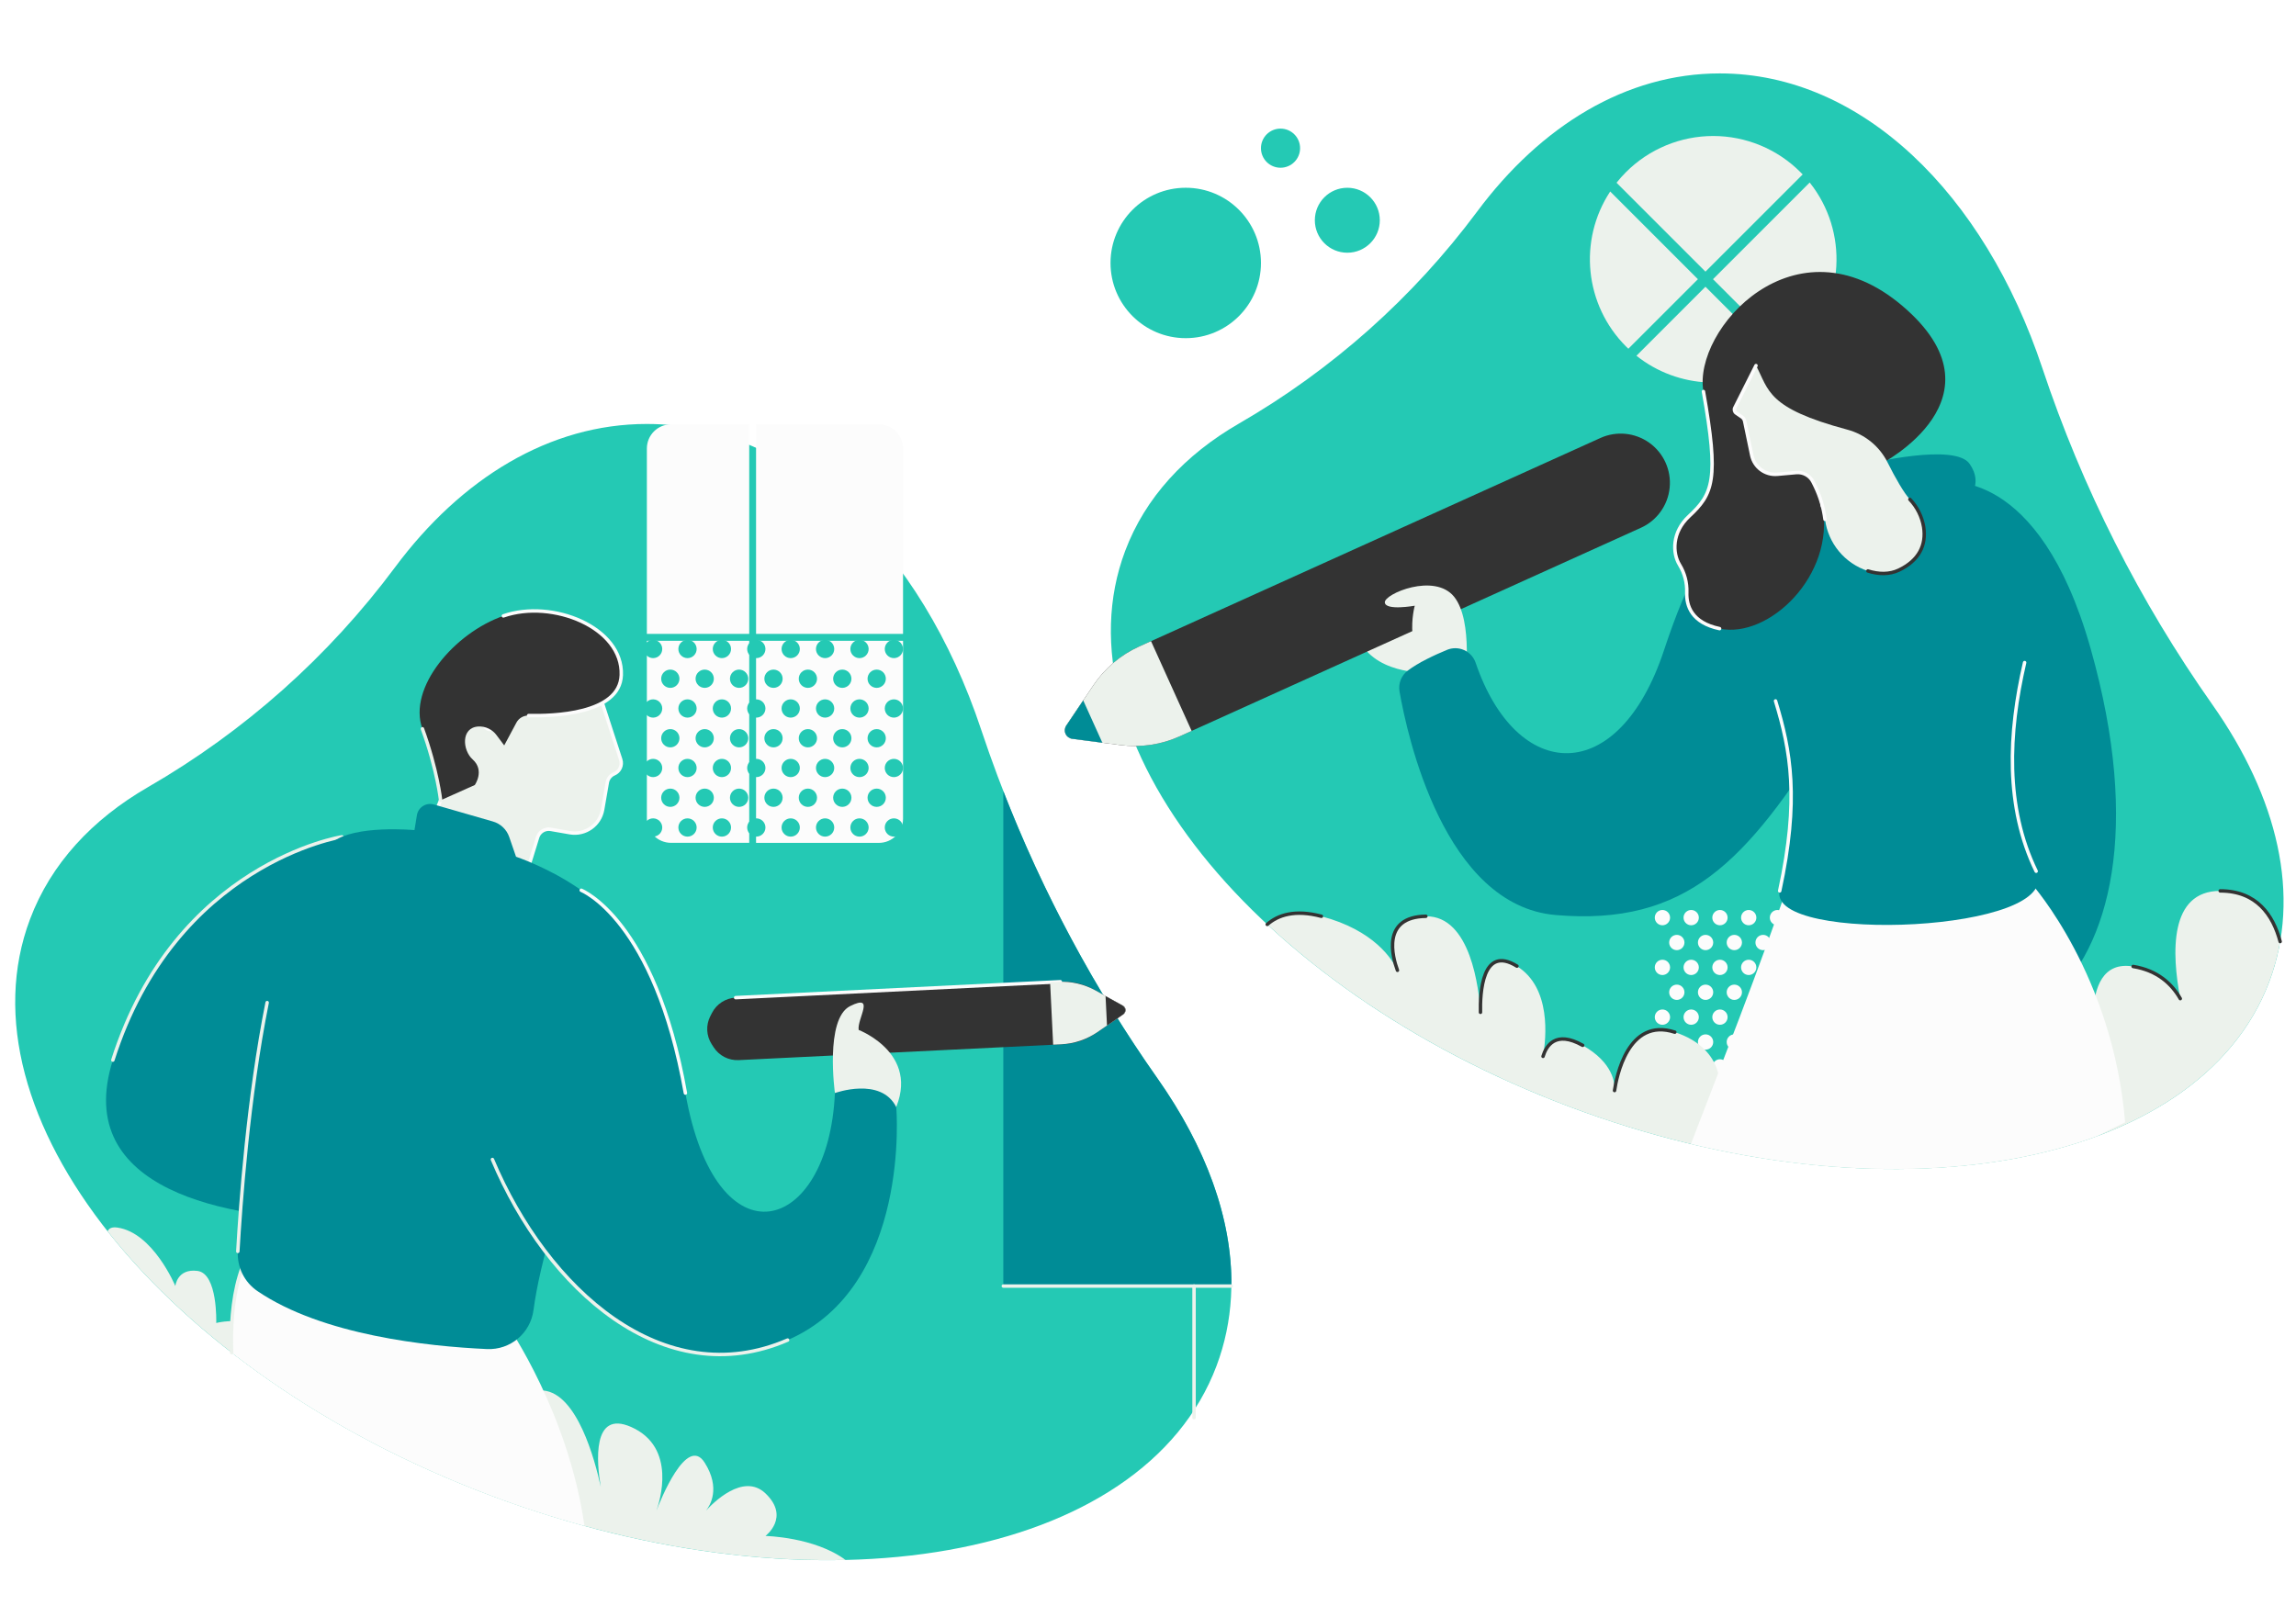 <svg width="666" height="469" viewBox="0 0 666 469" fill="none" xmlns="http://www.w3.org/2000/svg">
<path d="M326.379 159.83C332.214 144.327 343.743 131.92 359.361 122.896C386.346 107.322 409.861 86.394 428.462 61.398C446.971 36.503 471.699 21.298 498.865 21.298C540.022 21.298 575.59 56.203 592.433 106.831C604.017 141.593 620.629 174.471 641.74 204.419C660.719 231.379 667.607 259.914 658.244 284.799C637.717 339.319 546.784 355.544 455.14 321.04C363.495 286.536 305.849 214.351 326.379 159.83Z" fill="#24C9B4"/>
<path d="M482.219 268.443C483.444 268.443 484.437 267.45 484.437 266.226C484.437 265.001 483.444 264.008 482.219 264.008C480.994 264.008 480.001 265.001 480.001 266.226C480.001 267.45 480.994 268.443 482.219 268.443Z" fill="#FCFCFC"/>
<path d="M490.562 268.443C491.787 268.443 492.779 267.45 492.779 266.226C492.779 265.001 491.787 264.008 490.562 264.008C489.337 264.008 488.344 265.001 488.344 266.226C488.344 267.45 489.337 268.443 490.562 268.443Z" fill="#FCFCFC"/>
<path d="M498.905 268.443C500.13 268.443 501.123 267.45 501.123 266.226C501.123 265.001 500.13 264.008 498.905 264.008C497.68 264.008 496.688 265.001 496.688 266.226C496.688 267.45 497.68 268.443 498.905 268.443Z" fill="#FCFCFC"/>
<path d="M507.248 268.443C508.473 268.443 509.466 267.45 509.466 266.226C509.466 265.001 508.473 264.008 507.248 264.008C506.023 264.008 505.03 265.001 505.03 266.226C505.03 267.45 506.023 268.443 507.248 268.443Z" fill="#FCFCFC"/>
<path d="M515.592 268.443C516.817 268.443 517.81 267.45 517.81 266.226C517.81 265.001 516.817 264.008 515.592 264.008C514.367 264.008 513.374 265.001 513.374 266.226C513.374 267.45 514.367 268.443 515.592 268.443Z" fill="#FCFCFC"/>
<path d="M523.935 268.443C525.16 268.443 526.153 267.45 526.153 266.226C526.153 265.001 525.16 264.008 523.935 264.008C522.71 264.008 521.717 265.001 521.717 266.226C521.717 267.45 522.71 268.443 523.935 268.443Z" fill="#FCFCFC"/>
<path d="M532.277 268.443C533.502 268.443 534.495 267.45 534.495 266.226C534.495 265.001 533.502 264.008 532.277 264.008C531.053 264.008 530.06 265.001 530.06 266.226C530.06 267.45 531.053 268.443 532.277 268.443Z" fill="#FCFCFC"/>
<path d="M540.621 268.443C541.846 268.443 542.839 267.45 542.839 266.226C542.839 265.001 541.846 264.008 540.621 264.008C539.396 264.008 538.403 265.001 538.403 266.226C538.403 267.45 539.396 268.443 540.621 268.443Z" fill="#FCFCFC"/>
<path d="M486.391 275.663C487.616 275.663 488.609 274.67 488.609 273.445C488.609 272.22 487.616 271.227 486.391 271.227C485.166 271.227 484.173 272.22 484.173 273.445C484.173 274.67 485.166 275.663 486.391 275.663Z" fill="#FCFCFC"/>
<path d="M494.734 275.663C495.958 275.663 496.951 274.67 496.951 273.445C496.951 272.22 495.958 271.227 494.734 271.227C493.509 271.227 492.516 272.22 492.516 273.445C492.516 274.67 493.509 275.663 494.734 275.663Z" fill="#FCFCFC"/>
<path d="M503.076 275.663C504.301 275.663 505.294 274.67 505.294 273.445C505.294 272.22 504.301 271.227 503.076 271.227C501.851 271.227 500.858 272.22 500.858 273.445C500.858 274.67 501.851 275.663 503.076 275.663Z" fill="#FCFCFC"/>
<path d="M511.42 275.663C512.645 275.663 513.638 274.67 513.638 273.445C513.638 272.22 512.645 271.227 511.42 271.227C510.195 271.227 509.202 272.22 509.202 273.445C509.202 274.67 510.195 275.663 511.42 275.663Z" fill="#FCFCFC"/>
<path d="M519.763 275.663C520.988 275.663 521.981 274.67 521.981 273.445C521.981 272.22 520.988 271.227 519.763 271.227C518.538 271.227 517.545 272.22 517.545 273.445C517.545 274.67 518.538 275.663 519.763 275.663Z" fill="#FCFCFC"/>
<path d="M528.107 275.663C529.331 275.663 530.324 274.67 530.324 273.445C530.324 272.22 529.331 271.227 528.107 271.227C526.882 271.227 525.889 272.22 525.889 273.445C525.889 274.67 526.882 275.663 528.107 275.663Z" fill="#FCFCFC"/>
<path d="M536.449 275.663C537.674 275.663 538.667 274.67 538.667 273.445C538.667 272.22 537.674 271.227 536.449 271.227C535.224 271.227 534.231 272.22 534.231 273.445C534.231 274.67 535.224 275.663 536.449 275.663Z" fill="#FCFCFC"/>
<path d="M482.219 282.878C483.444 282.878 484.437 281.885 484.437 280.661C484.437 279.436 483.444 278.443 482.219 278.443C480.994 278.443 480.001 279.436 480.001 280.661C480.001 281.885 480.994 282.878 482.219 282.878Z" fill="#FCFCFC"/>
<path d="M490.562 282.878C491.787 282.878 492.779 281.885 492.779 280.661C492.779 279.436 491.787 278.443 490.562 278.443C489.337 278.443 488.344 279.436 488.344 280.661C488.344 281.885 489.337 282.878 490.562 282.878Z" fill="#FCFCFC"/>
<path d="M498.905 282.878C500.13 282.878 501.123 281.885 501.123 280.661C501.123 279.436 500.13 278.443 498.905 278.443C497.68 278.443 496.688 279.436 496.688 280.661C496.688 281.885 497.68 282.878 498.905 282.878Z" fill="#FCFCFC"/>
<path d="M507.248 282.878C508.473 282.878 509.466 281.885 509.466 280.661C509.466 279.436 508.473 278.443 507.248 278.443C506.023 278.443 505.03 279.436 505.03 280.661C505.03 281.885 506.023 282.878 507.248 282.878Z" fill="#FCFCFC"/>
<path d="M515.592 282.878C516.817 282.878 517.81 281.885 517.81 280.661C517.81 279.436 516.817 278.443 515.592 278.443C514.367 278.443 513.374 279.436 513.374 280.661C513.374 281.885 514.367 282.878 515.592 282.878Z" fill="#FCFCFC"/>
<path d="M523.935 282.878C525.16 282.878 526.153 281.885 526.153 280.661C526.153 279.436 525.16 278.443 523.935 278.443C522.71 278.443 521.717 279.436 521.717 280.661C521.717 281.885 522.71 282.878 523.935 282.878Z" fill="#FCFCFC"/>
<path d="M532.277 282.878C533.502 282.878 534.495 281.885 534.495 280.661C534.495 279.436 533.502 278.443 532.277 278.443C531.053 278.443 530.06 279.436 530.06 280.661C530.06 281.885 531.053 282.878 532.277 282.878Z" fill="#FCFCFC"/>
<path d="M540.621 282.878C541.846 282.878 542.839 281.885 542.839 280.661C542.839 279.436 541.846 278.443 540.621 278.443C539.396 278.443 538.403 279.436 538.403 280.661C538.403 281.885 539.396 282.878 540.621 282.878Z" fill="#FCFCFC"/>
<path d="M486.391 290.098C487.616 290.098 488.609 289.105 488.609 287.88C488.609 286.655 487.616 285.662 486.391 285.662C485.166 285.662 484.173 286.655 484.173 287.88C484.173 289.105 485.166 290.098 486.391 290.098Z" fill="#FCFCFC"/>
<path d="M494.734 290.098C495.958 290.098 496.951 289.105 496.951 287.88C496.951 286.655 495.958 285.662 494.734 285.662C493.509 285.662 492.516 286.655 492.516 287.88C492.516 289.105 493.509 290.098 494.734 290.098Z" fill="#FCFCFC"/>
<path d="M503.076 290.098C504.301 290.098 505.294 289.105 505.294 287.88C505.294 286.655 504.301 285.662 503.076 285.662C501.851 285.662 500.858 286.655 500.858 287.88C500.858 289.105 501.851 290.098 503.076 290.098Z" fill="#FCFCFC"/>
<path d="M511.42 290.098C512.645 290.098 513.638 289.105 513.638 287.88C513.638 286.655 512.645 285.662 511.42 285.662C510.195 285.662 509.202 286.655 509.202 287.88C509.202 289.105 510.195 290.098 511.42 290.098Z" fill="#FCFCFC"/>
<path d="M519.763 290.098C520.988 290.098 521.981 289.105 521.981 287.88C521.981 286.655 520.988 285.662 519.763 285.662C518.538 285.662 517.545 286.655 517.545 287.88C517.545 289.105 518.538 290.098 519.763 290.098Z" fill="#FCFCFC"/>
<path d="M528.107 290.098C529.331 290.098 530.324 289.105 530.324 287.88C530.324 286.655 529.331 285.662 528.107 285.662C526.882 285.662 525.889 286.655 525.889 287.88C525.889 289.105 526.882 290.098 528.107 290.098Z" fill="#FCFCFC"/>
<path d="M536.449 290.098C537.674 290.098 538.667 289.105 538.667 287.88C538.667 286.655 537.674 285.662 536.449 285.662C535.224 285.662 534.231 286.655 534.231 287.88C534.231 289.105 535.224 290.098 536.449 290.098Z" fill="#FCFCFC"/>
<path d="M482.219 297.313C483.444 297.313 484.437 296.32 484.437 295.095C484.437 293.87 483.444 292.877 482.219 292.877C480.994 292.877 480.001 293.87 480.001 295.095C480.001 296.32 480.994 297.313 482.219 297.313Z" fill="#FCFCFC"/>
<path d="M490.562 297.313C491.787 297.313 492.779 296.32 492.779 295.095C492.779 293.87 491.787 292.877 490.562 292.877C489.337 292.877 488.344 293.87 488.344 295.095C488.344 296.32 489.337 297.313 490.562 297.313Z" fill="#FCFCFC"/>
<path d="M498.905 297.313C500.13 297.313 501.123 296.32 501.123 295.095C501.123 293.87 500.13 292.877 498.905 292.877C497.68 292.877 496.688 293.87 496.688 295.095C496.688 296.32 497.68 297.313 498.905 297.313Z" fill="#FCFCFC"/>
<path d="M507.248 297.313C508.473 297.313 509.466 296.32 509.466 295.095C509.466 293.87 508.473 292.877 507.248 292.877C506.023 292.877 505.03 293.87 505.03 295.095C505.03 296.32 506.023 297.313 507.248 297.313Z" fill="#FCFCFC"/>
<path d="M515.592 297.313C516.817 297.313 517.81 296.32 517.81 295.095C517.81 293.87 516.817 292.877 515.592 292.877C514.367 292.877 513.374 293.87 513.374 295.095C513.374 296.32 514.367 297.313 515.592 297.313Z" fill="#FCFCFC"/>
<path d="M523.935 297.313C525.16 297.313 526.153 296.32 526.153 295.095C526.153 293.87 525.16 292.877 523.935 292.877C522.71 292.877 521.717 293.87 521.717 295.095C521.717 296.32 522.71 297.313 523.935 297.313Z" fill="#FCFCFC"/>
<path d="M532.277 297.313C533.502 297.313 534.495 296.32 534.495 295.095C534.495 293.87 533.502 292.877 532.277 292.877C531.053 292.877 530.06 293.87 530.06 295.095C530.06 296.32 531.053 297.313 532.277 297.313Z" fill="#FCFCFC"/>
<path d="M540.621 297.313C541.846 297.313 542.839 296.32 542.839 295.095C542.839 293.87 541.846 292.877 540.621 292.877C539.396 292.877 538.403 293.87 538.403 295.095C538.403 296.32 539.396 297.313 540.621 297.313Z" fill="#FCFCFC"/>
<path d="M486.391 304.533C487.616 304.533 488.609 303.54 488.609 302.315C488.609 301.09 487.616 300.097 486.391 300.097C485.166 300.097 484.173 301.09 484.173 302.315C484.173 303.54 485.166 304.533 486.391 304.533Z" fill="#FCFCFC"/>
<path d="M494.734 304.533C495.958 304.533 496.951 303.54 496.951 302.315C496.951 301.09 495.958 300.097 494.734 300.097C493.509 300.097 492.516 301.09 492.516 302.315C492.516 303.54 493.509 304.533 494.734 304.533Z" fill="#FCFCFC"/>
<path d="M503.076 304.533C504.301 304.533 505.294 303.54 505.294 302.315C505.294 301.09 504.301 300.097 503.076 300.097C501.851 300.097 500.858 301.09 500.858 302.315C500.858 303.54 501.851 304.533 503.076 304.533Z" fill="#FCFCFC"/>
<path d="M511.42 304.533C512.645 304.533 513.638 303.54 513.638 302.315C513.638 301.09 512.645 300.097 511.42 300.097C510.195 300.097 509.202 301.09 509.202 302.315C509.202 303.54 510.195 304.533 511.42 304.533Z" fill="#FCFCFC"/>
<path d="M519.763 304.533C520.988 304.533 521.981 303.54 521.981 302.315C521.981 301.09 520.988 300.097 519.763 300.097C518.538 300.097 517.545 301.09 517.545 302.315C517.545 303.54 518.538 304.533 519.763 304.533Z" fill="#FCFCFC"/>
<path d="M528.107 304.533C529.331 304.533 530.324 303.54 530.324 302.315C530.324 301.09 529.331 300.097 528.107 300.097C526.882 300.097 525.889 301.09 525.889 302.315C525.889 303.54 526.882 304.533 528.107 304.533Z" fill="#FCFCFC"/>
<path d="M536.449 304.533C537.674 304.533 538.667 303.54 538.667 302.315C538.667 301.09 537.674 300.097 536.449 300.097C535.224 300.097 534.231 301.09 534.231 302.315C534.231 303.54 535.224 304.533 536.449 304.533Z" fill="#FCFCFC"/>
<path d="M482.219 311.752C483.444 311.752 484.437 310.759 484.437 309.534C484.437 308.309 483.444 307.316 482.219 307.316C480.994 307.316 480.001 308.309 480.001 309.534C480.001 310.759 480.994 311.752 482.219 311.752Z" fill="#FCFCFC"/>
<path d="M490.562 311.752C491.787 311.752 492.779 310.759 492.779 309.534C492.779 308.309 491.787 307.316 490.562 307.316C489.337 307.316 488.344 308.309 488.344 309.534C488.344 310.759 489.337 311.752 490.562 311.752Z" fill="#FCFCFC"/>
<path d="M498.905 311.752C500.13 311.752 501.123 310.759 501.123 309.534C501.123 308.309 500.13 307.316 498.905 307.316C497.68 307.316 496.688 308.309 496.688 309.534C496.688 310.759 497.68 311.752 498.905 311.752Z" fill="#FCFCFC"/>
<path d="M507.248 311.752C508.473 311.752 509.466 310.759 509.466 309.534C509.466 308.309 508.473 307.316 507.248 307.316C506.023 307.316 505.03 308.309 505.03 309.534C505.03 310.759 506.023 311.752 507.248 311.752Z" fill="#FCFCFC"/>
<path d="M515.592 311.752C516.817 311.752 517.81 310.759 517.81 309.534C517.81 308.309 516.817 307.316 515.592 307.316C514.367 307.316 513.374 308.309 513.374 309.534C513.374 310.759 514.367 311.752 515.592 311.752Z" fill="#FCFCFC"/>
<path d="M523.935 311.752C525.16 311.752 526.153 310.759 526.153 309.534C526.153 308.309 525.16 307.316 523.935 307.316C522.71 307.316 521.717 308.309 521.717 309.534C521.717 310.759 522.71 311.752 523.935 311.752Z" fill="#FCFCFC"/>
<path d="M532.277 311.752C533.502 311.752 534.495 310.759 534.495 309.534C534.495 308.309 533.502 307.316 532.277 307.316C531.053 307.316 530.06 308.309 530.06 309.534C530.06 310.759 531.053 311.752 532.277 311.752Z" fill="#FCFCFC"/>
<path d="M540.621 311.752C541.846 311.752 542.839 310.759 542.839 309.534C542.839 308.309 541.846 307.316 540.621 307.316C539.396 307.316 538.403 308.309 538.403 309.534C538.403 310.759 539.396 311.752 540.621 311.752Z" fill="#FCFCFC"/>
<path d="M486.391 318.968C487.616 318.968 488.609 317.975 488.609 316.75C488.609 315.525 487.616 314.532 486.391 314.532C485.166 314.532 484.173 315.525 484.173 316.75C484.173 317.975 485.166 318.968 486.391 318.968Z" fill="#FCFCFC"/>
<path d="M494.734 318.968C495.958 318.968 496.951 317.975 496.951 316.75C496.951 315.525 495.958 314.532 494.734 314.532C493.509 314.532 492.516 315.525 492.516 316.75C492.516 317.975 493.509 318.968 494.734 318.968Z" fill="#FCFCFC"/>
<path d="M503.076 318.968C504.301 318.968 505.294 317.975 505.294 316.75C505.294 315.525 504.301 314.532 503.076 314.532C501.851 314.532 500.858 315.525 500.858 316.75C500.858 317.975 501.851 318.968 503.076 318.968Z" fill="#FCFCFC"/>
<path d="M511.42 318.968C512.645 318.968 513.638 317.975 513.638 316.75C513.638 315.525 512.645 314.532 511.42 314.532C510.195 314.532 509.202 315.525 509.202 316.75C509.202 317.975 510.195 318.968 511.42 318.968Z" fill="#FCFCFC"/>
<path d="M519.763 318.968C520.988 318.968 521.981 317.975 521.981 316.75C521.981 315.525 520.988 314.532 519.763 314.532C518.538 314.532 517.545 315.525 517.545 316.75C517.545 317.975 518.538 318.968 519.763 318.968Z" fill="#FCFCFC"/>
<path d="M528.107 318.968C529.331 318.968 530.324 317.975 530.324 316.75C530.324 315.525 529.331 314.532 528.107 314.532C526.882 314.532 525.889 315.525 525.889 316.75C525.889 317.975 526.882 318.968 528.107 318.968Z" fill="#FCFCFC"/>
<path d="M536.449 318.968C537.674 318.968 538.667 317.975 538.667 316.75C538.667 315.525 537.674 314.532 536.449 314.532C535.224 314.532 534.231 315.525 534.231 316.75C534.231 317.975 535.224 318.968 536.449 318.968Z" fill="#FCFCFC"/>
<path d="M492.511 81.002L467.069 55.556C457.744 69.734 459.66 88.513 471.657 100.516C471.881 100.74 472.108 100.959 472.335 101.175L492.511 81.002Z" fill="#ECF2EC"/>
<path d="M494.699 78.81L522.903 50.61C522.684 50.383 522.464 50.156 522.241 49.933C515.533 43.224 506.435 39.456 496.949 39.456C487.463 39.456 478.365 43.224 471.657 49.933C470.684 50.909 469.765 51.939 468.907 53.018L494.699 78.81Z" fill="#ECF2EC"/>
<path d="M494.7 83.19L474.68 103.211C486.781 112.838 503.697 113.603 516.619 105.108L494.7 83.19Z" fill="#ECF2EC"/>
<path d="M496.888 81.002L519.156 103.266C520.236 102.409 521.266 101.491 522.241 100.516C535.101 87.653 536.262 67.186 524.939 52.951L496.888 81.002Z" fill="#ECF2EC"/>
<path d="M644.013 258.47C629.18 258.47 629.921 276.541 632.436 289.729C629.991 285.457 625.835 281.542 618.753 280.396C601.118 277.535 608.743 310.423 608.743 310.423L498.801 317.096C498.801 317.096 501.075 304.443 485.817 299.46C472.175 295.017 468.882 312.623 468.327 316.396C468.472 314.372 468.048 308.343 459.076 303.275C451.168 298.809 448.47 303.509 447.577 306.479C448.522 301.109 450.022 286.54 440.012 280.314C429.901 274.022 429.313 288.252 429.44 293.696C429.008 286.975 426.619 265.66 413.594 265.842C400.734 266.017 403.919 277.62 405.359 281.52C403.871 278.323 398.575 269.872 383.299 265.842C375.596 263.81 370.699 265.47 367.592 268.202C390.199 289.245 420.2 307.878 455.139 321.044C546.783 355.548 637.717 339.323 658.243 284.802C659.659 281.037 660.718 277.147 661.406 273.184C659.356 265.485 654.578 258.47 644.013 258.47Z" fill="#ECF2EC"/>
<path d="M383.295 265.835C375.592 263.803 370.695 265.463 367.588 268.194" stroke="#333333" stroke-linecap="round" stroke-linejoin="round"/>
<path d="M413.594 265.835C400.733 266.01 403.919 277.613 405.359 281.512" stroke="#333333" stroke-linecap="round" stroke-linejoin="round"/>
<path d="M440.02 280.3C429.901 274.022 429.313 288.252 429.44 293.696" stroke="#333333" stroke-linecap="round" stroke-linejoin="round"/>
<path d="M459.083 303.275C451.175 298.809 448.477 303.509 447.584 306.479" stroke="#333333" stroke-linecap="round" stroke-linejoin="round"/>
<path d="M485.817 299.461C472.175 295.017 468.882 312.623 468.327 316.396" stroke="#333333" stroke-linecap="round" stroke-linejoin="round"/>
<path d="M608.743 310.423L498.801 317.096" stroke="#333333" stroke-linecap="round" stroke-linejoin="round"/>
<path d="M632.436 289.729C629.991 285.457 625.835 281.542 618.753 280.396" stroke="#333333" stroke-linecap="round" stroke-linejoin="round"/>
<path d="M661.406 273.166C659.356 265.485 654.589 258.47 644.013 258.47" stroke="#333333" stroke-linecap="round" stroke-linejoin="round"/>
<path d="M412.374 195.082C412.374 195.082 395.215 195.242 392.99 181.578C390.765 167.913 404.749 166.387 404.749 166.387L412.374 181.89" fill="#ECF2EC"/>
<path d="M464.212 127.079L330.454 187.569C325.066 190.005 320.464 193.896 317.165 198.803L309.294 210.507C308.815 211.218 308.738 212.127 309.092 212.908C309.445 213.69 310.178 214.233 311.028 214.343L325.017 216.167C330.877 216.929 336.835 216.044 342.22 213.61L475.986 153.117C480.642 151.012 483.819 146.581 484.318 141.495C484.826 136.413 482.581 131.447 478.431 128.471C474.281 125.498 468.859 124.968 464.212 127.079Z" fill="#333333"/>
<path d="M333.881 186.017L330.454 187.569C325.066 190.005 320.464 193.896 317.165 198.803L309.294 210.507C308.815 211.218 308.738 212.127 309.092 212.909C309.445 213.69 310.178 214.233 311.028 214.343L325.017 216.167C330.877 216.93 336.835 216.044 342.22 213.61L345.659 212.055L333.881 186.017Z" fill="#ECF2EC"/>
<path d="M314.206 203.198L309.294 210.507C308.815 211.218 308.738 212.127 309.092 212.908C309.445 213.69 310.178 214.233 311.028 214.343L319.762 215.482L314.206 203.198Z" fill="#008C96"/>
<path d="M421.789 173.126C416.099 166.082 401.497 172.308 401.694 174.782C401.892 177.257 410.38 175.731 410.38 175.731C410.38 175.731 406.171 190.795 417.789 196.723L424.908 198.457C424.908 198.457 427.479 180.171 421.789 173.126Z" fill="#ECF2EC"/>
<path d="M505.905 153.228C505.905 153.228 496.628 146.437 482.688 188.618C469.485 228.573 439.941 227.152 428.041 192.295C427.488 190.663 426.286 189.333 424.718 188.619C423.15 187.906 421.357 187.873 419.764 188.529C415.999 190.08 411.403 192.25 408.344 194.561C406.481 195.968 405.561 198.297 405.959 200.597C408.191 213.446 418.909 262.683 451.228 265.47C489.118 268.737 506.675 249.975 530.618 211.608" fill="#008C96"/>
<path d="M606.361 187.93C591.349 135.028 564.266 140.007 564.266 140.007V152.161L565.974 249.041C565.974 249.041 577.409 305.162 594.568 290.15C611.727 275.138 621.373 240.832 606.361 187.93Z" fill="#008C96"/>
<path d="M589.455 256.595H584.543L520.217 252.245C509.939 282.134 498.797 310.215 490.491 331.88C534.856 342.493 576.877 341.243 608.285 329.61C611.262 328.122 613.993 326.771 616.435 325.614C612.899 282.904 589.455 256.595 589.455 256.595Z" fill="#FCFCFC"/>
<path d="M590.631 252.762C581.577 234.155 582.53 212.724 587.282 192.231C592.034 171.738 570.6 144.889 570.6 144.889C570.6 144.889 575.609 140.729 571.318 134.562C567.027 128.396 541.804 134.562 541.804 134.562L519.599 146.88C519.599 146.88 500.059 148.368 507.207 177.454C514.356 206.54 525.025 217.581 516.217 258.481C512.879 274.022 599.291 270.527 590.631 252.762Z" fill="#008C96"/>
<path d="M515.029 203.358C519.454 217.871 521.966 231.859 516.235 258.47" stroke="#FCFCFC" stroke-linecap="round" stroke-linejoin="round"/>
<path d="M590.632 252.762C581.578 234.156 582.53 212.725 587.282 192.231" stroke="#FCFCFC" stroke-linecap="round" stroke-linejoin="round"/>
<path d="M545.671 134.551C545.671 134.551 583.007 115.323 551.867 88.779C520.727 62.235 490.938 95.679 494.116 113.585C498.678 139.288 496.896 143.296 489.904 149.809C484.969 154.408 485.103 160.466 487.176 163.853C488.652 166.266 489.384 169.06 489.282 171.887C489.141 175.805 490.733 180.677 498.801 182.381C513.102 185.399 532.345 166.9 528.646 146.88C524.947 126.859 532.326 125.821 532.326 125.821" fill="#333333"/>
<path d="M528.646 146.869C524.947 126.852 532.326 125.81 532.326 125.81" stroke="#FCFCFC" stroke-linecap="round" stroke-linejoin="round"/>
<path d="M494.116 113.586C498.678 139.289 496.896 143.296 489.904 149.809C484.969 154.408 485.103 160.466 487.176 163.853C488.652 166.266 489.384 169.06 489.282 171.887C489.141 175.806 490.733 180.677 498.801 182.381" stroke="#FCFCFC" stroke-linecap="round" stroke-linejoin="round"/>
<path d="M557.995 152.912C557.495 149.894 556.1 147.095 553.991 144.878C552.272 143.017 549.738 138.6 547.546 134.198C545.204 129.488 540.95 126.011 535.868 124.653C512.368 118.375 513.169 113.158 509.362 106.046L503.21 118.301C502.945 118.834 503.113 119.482 503.605 119.819L505.265 120.958C505.678 121.24 505.965 121.673 506.065 122.163L508.13 132.077C508.847 135.528 512.036 137.894 515.546 137.581L521.047 137.089C523.084 136.908 525.023 137.999 525.925 139.836L526.517 141.034C527.985 144.066 528.95 147.316 529.375 150.657C530.276 157.642 535.123 163.48 541.823 165.65C544.926 166.636 548.082 166.707 550.828 165.39C556.637 162.599 558.803 158.167 557.995 152.912Z" fill="#ECF2EC"/>
<path d="M541.823 165.65C544.927 166.636 548.082 166.707 550.829 165.39C556.641 162.599 558.807 158.167 558 152.912C557.5 149.894 556.105 147.095 553.996 144.878" stroke="#333333" stroke-linecap="round" stroke-linejoin="round"/>
<path d="M509.362 106.065L503.21 118.319C502.945 118.853 503.113 119.501 503.605 119.837L505.265 120.976C505.678 121.259 505.965 121.691 506.065 122.182L508.13 132.095C508.847 135.546 512.036 137.913 515.546 137.599L521.047 137.108C523.084 136.926 525.024 138.018 525.925 139.854L526.517 141.053C527.985 144.084 528.95 147.334 529.375 150.676" stroke="#FCFCFC" stroke-linecap="round" stroke-linejoin="round"/>
<path d="M343.947 98.109C355.997 98.109 365.765 88.341 365.765 76.291C365.765 64.242 355.997 54.473 343.947 54.473C331.897 54.473 322.129 64.242 322.129 76.291C322.129 88.341 331.897 98.109 343.947 98.109Z" fill="#24C9B4"/>
<path d="M390.817 73.321C396.021 73.321 400.239 69.103 400.239 63.899C400.239 58.695 396.021 54.477 390.817 54.477C385.613 54.477 381.395 58.695 381.395 63.899C381.395 69.103 385.613 73.321 390.817 73.321Z" fill="#24C9B4"/>
<path d="M371.44 48.664C374.574 48.664 377.115 46.123 377.115 42.989C377.115 39.855 374.574 37.314 371.44 37.314C368.305 37.314 365.765 39.855 365.765 42.989C365.765 46.123 368.305 48.664 371.44 48.664Z" fill="#24C9B4"/>
<path d="M8.712 266.674C14.765 250.595 26.719 237.732 42.917 228.37C70.902 212.219 95.289 190.516 114.579 164.595C133.778 138.771 159.423 123.004 187.594 123.004C230.299 123.004 267.166 159.207 284.612 211.708C296.632 247.76 313.867 281.857 335.769 312.915C355.45 340.877 362.595 370.473 352.884 396.26C331.595 452.805 237.291 469.631 142.248 433.848C47.206 398.065 -12.577 323.216 8.712 266.674Z" fill="#24C9B4"/>
<path d="M291.032 229.525V373.114H357.188C357.429 353.525 349.761 332.808 335.776 312.915C317.535 287.035 302.51 259.033 291.032 229.525L291.032 229.525Z" fill="#008C96"/>
<path d="M291.032 373.114H357.18" stroke="#ECF2EC" stroke-linecap="round" stroke-linejoin="round"/>
<path d="M245.268 452.582C236.222 445.898 222.032 445.616 222.032 445.616C222.032 445.616 229.303 440.179 222.032 433.261C215.575 427.115 206.692 436.172 204.783 438.278C205.938 436.844 209.117 431.816 204.412 424.363C199.213 416.112 191.478 435.482 190.383 438.345C191.311 435.786 196.469 419.881 183.034 413.981C171.681 408.993 173.067 424.256 174.255 431.337C172.539 423.416 167.404 404.344 157.619 403.419C145.26 402.25 150.964 425.351 150.964 425.351C150.964 425.351 86.498 406.041 82.034 392.973C77.571 379.906 62.724 383.827 62.724 383.827C62.724 383.827 63.218 369.493 57.288 368.724C51.358 367.956 50.864 373.114 50.864 373.114C50.864 373.114 44.436 357.632 34.056 356.147C32.482 355.924 31.594 356.347 31.212 357.228C55.349 387.797 94.304 415.793 142.245 433.848C177.972 447.298 213.592 453.314 245.268 452.582Z" fill="#ECF2EC"/>
<path d="M219.311 185.903V244.539H254.938C258.808 244.539 261.945 241.401 261.945 237.531V185.914L219.311 185.903Z" fill="#FCFCFC"/>
<path d="M219.311 183.905H261.945V130.123C261.945 126.253 258.808 123.115 254.938 123.115H219.311L219.311 183.905Z" fill="#FCFCFC"/>
<path d="M217.327 183.905V123.115H194.645C190.775 123.115 187.638 126.253 187.638 130.123V183.905H217.327Z" fill="#FCFCFC"/>
<path d="M217.327 185.903H187.638V237.52C187.638 241.39 190.775 244.527 194.645 244.527H217.327V185.903Z" fill="#FCFCFC"/>
<path d="M169.538 442.708C164.889 409.992 147.284 384.589 147.284 384.589L82.038 353.819C68.755 360.02 66.683 378.513 67.184 392.409C88.154 408.722 113.584 423.053 142.248 433.848C151.376 437.284 160.473 440.237 169.538 442.708Z" fill="#FCFCFC"/>
<path d="M82.038 353.818C68.755 360.02 66.683 378.513 67.184 392.409" stroke="#ECF2EC" stroke-linecap="round" stroke-linejoin="round"/>
<path d="M102.444 273.745L99.183 242.786C99.183 242.786 50.901 250.376 32.734 307.563C20.603 345.764 67.21 353.447 95.76 353.818" fill="#008C96"/>
<path d="M99.168 242.786C99.168 242.786 50.901 250.376 32.734 307.563" stroke="#ECF2EC" stroke-linecap="round" stroke-linejoin="round"/>
<path d="M213.387 289.442L307.568 284.822C310.933 284.661 314.276 285.439 317.223 287.069L325.79 291.807C326.219 292.044 326.494 292.486 326.517 292.975C326.541 293.463 326.309 293.93 325.905 294.206L317.847 299.776C315.068 301.69 311.811 302.791 308.441 302.955L214.275 307.564C211.367 307.711 208.602 306.295 207.022 303.85L206.45 302.963C204.862 300.511 204.709 297.396 206.049 294.8L206.532 293.861C207.862 291.268 210.476 289.583 213.387 289.442Z" fill="#333333"/>
<path d="M213.388 289.442L307.569 284.822" stroke="#FCFCFC" stroke-linecap="round" stroke-linejoin="round"/>
<path d="M304.602 284.967L306.989 284.852C310.741 284.664 314.471 285.528 317.758 287.347L325.594 291.681C326.069 291.945 326.375 292.436 326.402 292.979C326.429 293.522 326.174 294.041 325.727 294.351L318.338 299.431C315.249 301.561 311.628 302.786 307.881 302.97L305.489 303.085L304.602 284.967Z" fill="#ECF2EC"/>
<path d="M320.688 288.996L325.579 291.7C326.055 291.964 326.36 292.454 326.387 292.997C326.415 293.541 326.16 294.059 325.713 294.37L321.108 297.537L320.688 288.996Z" fill="#333333"/>
<path d="M242.186 317.118C242.186 317.118 239.189 295.58 246.601 291.889C254.013 288.198 248.581 295.602 249.074 298.807C249.074 298.807 268.6 306.234 258.466 324.267" fill="#ECF2EC"/>
<path d="M180.055 220.375L173.371 199.81C168.053 207.979 155.569 195.907 150.388 197.953C144.818 200.162 144.929 215.15 140.715 210.894C137.684 207.834 133.659 208.157 131.68 211.34C129.314 215.142 131.973 219.376 134.068 221.823C135.156 223.097 129.095 230.423 127.996 231.682L121.445 248.088C119.526 251.802 118.278 263.499 119.897 270.254C121.315 276.102 126.011 280.586 131.917 281.732C136.417 282.614 141.075 281.447 144.627 278.548C148.178 275.648 150.255 271.318 150.292 266.734C150.318 263.819 150.481 260.562 151.699 256.707C151.725 256.622 151.755 256.54 151.777 256.455L155.94 242.949C156.442 241.325 158.072 240.326 159.746 240.617L165.287 241.582C169.759 242.362 174.017 239.37 174.801 234.898L176.16 227.037C176.354 225.911 177.106 224.96 178.158 224.512C179.764 223.83 180.587 222.037 180.055 220.375Z" fill="#ECF2EC"/>
<path fill-rule="evenodd" clip-rule="evenodd" d="M180.055 220.375L173.371 199.81C168.053 207.979 155.569 195.907 150.388 197.953C144.818 200.162 144.929 215.15 140.715 210.894C137.684 207.834 133.659 208.157 131.68 211.34C129.314 215.142 131.973 219.376 134.068 221.823C135.156 223.097 129.095 230.423 127.996 231.682L121.445 248.088C119.526 251.802 118.278 263.499 119.897 270.254C121.315 276.102 126.011 280.586 131.917 281.732C136.417 282.614 141.075 281.447 144.627 278.548C148.178 275.648 150.255 271.318 150.292 266.734C150.318 263.819 150.481 260.562 151.699 256.707C151.725 256.622 151.755 256.54 151.777 256.455L155.94 242.949C156.442 241.325 158.072 240.326 159.746 240.617L165.287 241.582C169.759 242.362 174.017 239.37 174.801 234.898L176.16 227.037C176.354 225.911 177.106 224.96 178.158 224.512C179.764 223.83 180.587 222.037 180.055 220.375V220.375Z" stroke="#FCFCFC" stroke-linecap="round" stroke-linejoin="round"/>
<path d="M144.053 213.312L146.259 216.26L149.798 209.647C150.494 208.348 151.864 207.553 153.337 207.593C160.237 207.771 179.777 207.262 180.211 195.87C180.735 182.029 160.222 173.748 146.01 178.691C131.799 183.634 118.207 199.576 122.534 211.44C126.86 223.305 127.807 232.18 127.807 232.18L137.722 227.753C137.722 227.753 140.693 223.55 137.102 220.326C134.131 217.668 133.644 211.087 138.75 210.775C140.833 210.672 142.827 211.626 144.053 213.312Z" fill="#333333"/>
<path d="M153.337 207.593C160.237 207.771 179.777 207.262 180.212 195.87C180.735 182.029 160.222 173.748 146.011 178.691" stroke="#FCFCFC" stroke-linecap="round" stroke-linejoin="round"/>
<path d="M122.533 211.44C126.856 223.323 127.806 232.187 127.806 232.187" stroke="#ECF2EC" stroke-linecap="round" stroke-linejoin="round"/>
<path d="M149.687 248.56L147.704 242.815C146.955 240.644 145.195 238.973 142.988 238.337L125.839 233.398C124.771 233.091 123.623 233.255 122.684 233.85C121.746 234.445 121.107 235.413 120.93 236.51L120.224 240.836C120.224 240.836 102.789 239.198 96.395 244.39C76.223 260.774 70.315 339.499 68.986 363.058C68.733 367.642 70.906 372.022 74.708 374.595C93.48 387.355 123.982 390.612 141.25 391.395C147.996 391.714 153.862 386.813 154.748 380.117C158.607 350.907 180.033 303.326 182.837 283.485C186.049 260.748 149.687 248.56 149.687 248.56Z" fill="#008C96"/>
<path d="M77.493 290.875C71.982 318.355 69.743 349.648 68.985 363.058" stroke="#ECF2EC" stroke-linecap="round" stroke-linejoin="round"/>
<path d="M168.599 258.286C168.599 258.286 189.914 266.704 198.812 317.118C207.709 367.533 240.332 358.267 242.185 317.118C242.185 317.118 255.531 312.291 259.98 321.203C259.98 321.203 264.436 373.222 228.468 388.788C192.499 404.355 158.777 374.209 142.835 336.395" fill="#008C96"/>
<path d="M168.6 258.286C168.6 258.286 189.915 266.704 198.812 317.118" stroke="#FCFCFC" stroke-linecap="round" stroke-linejoin="round"/>
<path d="M228.468 388.785C192.51 404.355 158.777 374.209 142.835 336.395" stroke="#ECF2EC" stroke-linecap="round" stroke-linejoin="round"/>
<path d="M189.446 190.938C190.911 190.938 192.098 189.751 192.098 188.287C192.098 186.822 190.911 185.635 189.446 185.635C187.982 185.635 186.795 186.822 186.795 188.287C186.795 189.751 187.982 190.938 189.446 190.938Z" fill="#24C9B4"/>
<path d="M199.425 190.938C200.889 190.938 202.076 189.751 202.076 188.287C202.076 186.822 200.889 185.635 199.425 185.635C197.961 185.635 196.773 186.822 196.773 188.287C196.773 189.751 197.961 190.938 199.425 190.938Z" fill="#24C9B4"/>
<path d="M209.402 190.938C210.867 190.938 212.054 189.751 212.054 188.287C212.054 186.822 210.867 185.635 209.402 185.635C207.938 185.635 206.751 186.822 206.751 188.287C206.751 189.751 207.938 190.938 209.402 190.938Z" fill="#24C9B4"/>
<path d="M219.381 190.938C220.845 190.938 222.032 189.751 222.032 188.287C222.032 186.822 220.845 185.635 219.381 185.635C217.917 185.635 216.729 186.822 216.729 188.287C216.729 189.751 217.917 190.938 219.381 190.938Z" fill="#24C9B4"/>
<path d="M229.358 190.938C230.823 190.938 232.01 189.751 232.01 188.287C232.01 186.822 230.823 185.635 229.358 185.635C227.894 185.635 226.707 186.822 226.707 188.287C226.707 189.751 227.894 190.938 229.358 190.938Z" fill="#24C9B4"/>
<path d="M239.337 190.938C240.801 190.938 241.988 189.751 241.988 188.287C241.988 186.822 240.801 185.635 239.337 185.635C237.873 185.635 236.686 186.822 236.686 188.287C236.686 189.751 237.873 190.938 239.337 190.938Z" fill="#24C9B4"/>
<path d="M249.315 190.938C250.78 190.938 251.967 189.751 251.967 188.287C251.967 186.822 250.78 185.635 249.315 185.635C247.851 185.635 246.664 186.822 246.664 188.287C246.664 189.751 247.851 190.938 249.315 190.938Z" fill="#24C9B4"/>
<path d="M259.293 190.938C260.757 190.938 261.944 189.751 261.944 188.287C261.944 186.822 260.757 185.635 259.293 185.635C257.829 185.635 256.642 186.822 256.642 188.287C256.642 189.751 257.829 190.938 259.293 190.938Z" fill="#24C9B4"/>
<path d="M194.438 199.568C195.902 199.568 197.089 198.381 197.089 196.917C197.089 195.452 195.902 194.265 194.438 194.265C192.973 194.265 191.786 195.452 191.786 196.917C191.786 198.381 192.973 199.568 194.438 199.568Z" fill="#24C9B4"/>
<path d="M204.415 199.568C205.879 199.568 207.066 198.381 207.066 196.917C207.066 195.452 205.879 194.265 204.415 194.265C202.951 194.265 201.764 195.452 201.764 196.917C201.764 198.381 202.951 199.568 204.415 199.568Z" fill="#24C9B4"/>
<path d="M214.39 199.568C215.854 199.568 217.041 198.381 217.041 196.917C217.041 195.452 215.854 194.265 214.39 194.265C212.925 194.265 211.738 195.452 211.738 196.917C211.738 198.381 212.925 199.568 214.39 199.568Z" fill="#24C9B4"/>
<path d="M224.368 199.568C225.833 199.568 227.02 198.381 227.02 196.917C227.02 195.452 225.833 194.265 224.368 194.265C222.904 194.265 221.717 195.452 221.717 196.917C221.717 198.381 222.904 199.568 224.368 199.568Z" fill="#24C9B4"/>
<path d="M234.346 199.568C235.81 199.568 236.997 198.381 236.997 196.917C236.997 195.452 235.81 194.265 234.346 194.265C232.881 194.265 231.694 195.452 231.694 196.917C231.694 198.381 232.881 199.568 234.346 199.568Z" fill="#24C9B4"/>
<path d="M244.324 199.568C245.789 199.568 246.976 198.381 246.976 196.917C246.976 195.452 245.789 194.265 244.324 194.265C242.86 194.265 241.673 195.452 241.673 196.917C241.673 198.381 242.86 199.568 244.324 199.568Z" fill="#24C9B4"/>
<path d="M254.302 199.568C255.766 199.568 256.953 198.381 256.953 196.917C256.953 195.452 255.766 194.265 254.302 194.265C252.837 194.265 251.65 195.452 251.65 196.917C251.65 198.381 252.837 199.568 254.302 199.568Z" fill="#24C9B4"/>
<path d="M189.446 208.198C190.911 208.198 192.098 207.011 192.098 205.547C192.098 204.083 190.911 202.896 189.446 202.896C187.982 202.896 186.795 204.083 186.795 205.547C186.795 207.011 187.982 208.198 189.446 208.198Z" fill="#24C9B4"/>
<path d="M199.425 208.198C200.889 208.198 202.076 207.011 202.076 205.547C202.076 204.083 200.889 202.896 199.425 202.896C197.961 202.896 196.773 204.083 196.773 205.547C196.773 207.011 197.961 208.198 199.425 208.198Z" fill="#24C9B4"/>
<path d="M209.402 208.198C210.867 208.198 212.054 207.011 212.054 205.547C212.054 204.083 210.867 202.896 209.402 202.896C207.938 202.896 206.751 204.083 206.751 205.547C206.751 207.011 207.938 208.198 209.402 208.198Z" fill="#24C9B4"/>
<path d="M219.381 208.198C220.845 208.198 222.032 207.011 222.032 205.547C222.032 204.083 220.845 202.896 219.381 202.896C217.917 202.896 216.729 204.083 216.729 205.547C216.729 207.011 217.917 208.198 219.381 208.198Z" fill="#24C9B4"/>
<path d="M229.358 208.198C230.823 208.198 232.01 207.011 232.01 205.547C232.01 204.083 230.823 202.896 229.358 202.896C227.894 202.896 226.707 204.083 226.707 205.547C226.707 207.011 227.894 208.198 229.358 208.198Z" fill="#24C9B4"/>
<path d="M239.337 208.198C240.801 208.198 241.988 207.011 241.988 205.547C241.988 204.083 240.801 202.896 239.337 202.896C237.873 202.896 236.686 204.083 236.686 205.547C236.686 207.011 237.873 208.198 239.337 208.198Z" fill="#24C9B4"/>
<path d="M249.315 208.198C250.78 208.198 251.967 207.011 251.967 205.547C251.967 204.083 250.78 202.896 249.315 202.896C247.851 202.896 246.664 204.083 246.664 205.547C246.664 207.011 247.851 208.198 249.315 208.198Z" fill="#24C9B4"/>
<path d="M259.293 208.198C260.757 208.198 261.944 207.011 261.944 205.547C261.944 204.083 260.757 202.896 259.293 202.896C257.829 202.896 256.642 204.083 256.642 205.547C256.642 207.011 257.829 208.198 259.293 208.198Z" fill="#24C9B4"/>
<path d="M194.438 216.832C195.902 216.832 197.089 215.645 197.089 214.181C197.089 212.717 195.902 211.53 194.438 211.53C192.973 211.53 191.786 212.717 191.786 214.181C191.786 215.645 192.973 216.832 194.438 216.832Z" fill="#24C9B4"/>
<path d="M204.415 216.832C205.879 216.832 207.066 215.645 207.066 214.181C207.066 212.717 205.879 211.53 204.415 211.53C202.951 211.53 201.764 212.717 201.764 214.181C201.764 215.645 202.951 216.832 204.415 216.832Z" fill="#24C9B4"/>
<path d="M214.39 216.832C215.854 216.832 217.041 215.645 217.041 214.181C217.041 212.717 215.854 211.53 214.39 211.53C212.925 211.53 211.738 212.717 211.738 214.181C211.738 215.645 212.925 216.832 214.39 216.832Z" fill="#24C9B4"/>
<path d="M224.368 216.832C225.833 216.832 227.02 215.645 227.02 214.181C227.02 212.717 225.833 211.53 224.368 211.53C222.904 211.53 221.717 212.717 221.717 214.181C221.717 215.645 222.904 216.832 224.368 216.832Z" fill="#24C9B4"/>
<path d="M234.346 216.832C235.81 216.832 236.997 215.645 236.997 214.181C236.997 212.717 235.81 211.53 234.346 211.53C232.881 211.53 231.694 212.717 231.694 214.181C231.694 215.645 232.881 216.832 234.346 216.832Z" fill="#24C9B4"/>
<path d="M244.324 216.832C245.789 216.832 246.976 215.645 246.976 214.181C246.976 212.717 245.789 211.53 244.324 211.53C242.86 211.53 241.673 212.717 241.673 214.181C241.673 215.645 242.86 216.832 244.324 216.832Z" fill="#24C9B4"/>
<path d="M254.302 216.832C255.766 216.832 256.953 215.645 256.953 214.181C256.953 212.717 255.766 211.53 254.302 211.53C252.837 211.53 251.65 212.717 251.65 214.181C251.65 215.645 252.837 216.832 254.302 216.832Z" fill="#24C9B4"/>
<path d="M189.446 225.462C190.911 225.462 192.098 224.275 192.098 222.811C192.098 221.347 190.911 220.16 189.446 220.16C187.982 220.16 186.795 221.347 186.795 222.811C186.795 224.275 187.982 225.462 189.446 225.462Z" fill="#24C9B4"/>
<path d="M199.425 225.462C200.889 225.462 202.076 224.275 202.076 222.811C202.076 221.347 200.889 220.16 199.425 220.16C197.961 220.16 196.773 221.347 196.773 222.811C196.773 224.275 197.961 225.462 199.425 225.462Z" fill="#24C9B4"/>
<path d="M209.402 225.462C210.867 225.462 212.054 224.275 212.054 222.811C212.054 221.347 210.867 220.16 209.402 220.16C207.938 220.16 206.751 221.347 206.751 222.811C206.751 224.275 207.938 225.462 209.402 225.462Z" fill="#24C9B4"/>
<path d="M219.381 225.462C220.845 225.462 222.032 224.275 222.032 222.811C222.032 221.347 220.845 220.16 219.381 220.16C217.917 220.16 216.729 221.347 216.729 222.811C216.729 224.275 217.917 225.462 219.381 225.462Z" fill="#24C9B4"/>
<path d="M229.358 225.462C230.823 225.462 232.01 224.275 232.01 222.811C232.01 221.347 230.823 220.16 229.358 220.16C227.894 220.16 226.707 221.347 226.707 222.811C226.707 224.275 227.894 225.462 229.358 225.462Z" fill="#24C9B4"/>
<path d="M239.337 225.462C240.801 225.462 241.988 224.275 241.988 222.811C241.988 221.347 240.801 220.16 239.337 220.16C237.873 220.16 236.686 221.347 236.686 222.811C236.686 224.275 237.873 225.462 239.337 225.462Z" fill="#24C9B4"/>
<path d="M249.315 225.462C250.78 225.462 251.967 224.275 251.967 222.811C251.967 221.347 250.78 220.16 249.315 220.16C247.851 220.16 246.664 221.347 246.664 222.811C246.664 224.275 247.851 225.462 249.315 225.462Z" fill="#24C9B4"/>
<path d="M259.293 225.462C260.757 225.462 261.944 224.275 261.944 222.811C261.944 221.347 260.757 220.16 259.293 220.16C257.829 220.16 256.642 221.347 256.642 222.811C256.642 224.275 257.829 225.462 259.293 225.462Z" fill="#24C9B4"/>
<path d="M194.438 234.096C195.902 234.096 197.089 232.909 197.089 231.445C197.089 229.98 195.902 228.793 194.438 228.793C192.973 228.793 191.786 229.98 191.786 231.445C191.786 232.909 192.973 234.096 194.438 234.096Z" fill="#24C9B4"/>
<path d="M204.415 234.096C205.879 234.096 207.066 232.909 207.066 231.445C207.066 229.98 205.879 228.793 204.415 228.793C202.951 228.793 201.764 229.98 201.764 231.445C201.764 232.909 202.951 234.096 204.415 234.096Z" fill="#24C9B4"/>
<path d="M214.39 234.096C215.854 234.096 217.041 232.909 217.041 231.445C217.041 229.98 215.854 228.793 214.39 228.793C212.925 228.793 211.738 229.98 211.738 231.445C211.738 232.909 212.925 234.096 214.39 234.096Z" fill="#24C9B4"/>
<path d="M224.368 234.096C225.833 234.096 227.02 232.909 227.02 231.445C227.02 229.98 225.833 228.793 224.368 228.793C222.904 228.793 221.717 229.98 221.717 231.445C221.717 232.909 222.904 234.096 224.368 234.096Z" fill="#24C9B4"/>
<path d="M234.346 234.096C235.81 234.096 236.997 232.909 236.997 231.445C236.997 229.98 235.81 228.793 234.346 228.793C232.881 228.793 231.694 229.98 231.694 231.445C231.694 232.909 232.881 234.096 234.346 234.096Z" fill="#24C9B4"/>
<path d="M244.324 234.096C245.789 234.096 246.976 232.909 246.976 231.445C246.976 229.98 245.789 228.793 244.324 228.793C242.86 228.793 241.673 229.98 241.673 231.445C241.673 232.909 242.86 234.096 244.324 234.096Z" fill="#24C9B4"/>
<path d="M254.302 234.096C255.766 234.096 256.953 232.909 256.953 231.445C256.953 229.98 255.766 228.793 254.302 228.793C252.837 228.793 251.65 229.98 251.65 231.445C251.65 232.909 252.837 234.096 254.302 234.096Z" fill="#24C9B4"/>
<path d="M189.446 242.726C190.911 242.726 192.098 241.539 192.098 240.075C192.098 238.611 190.911 237.423 189.446 237.423C187.982 237.423 186.795 238.611 186.795 240.075C186.795 241.539 187.982 242.726 189.446 242.726Z" fill="#24C9B4"/>
<path d="M199.425 242.726C200.889 242.726 202.076 241.539 202.076 240.075C202.076 238.611 200.889 237.423 199.425 237.423C197.961 237.423 196.773 238.611 196.773 240.075C196.773 241.539 197.961 242.726 199.425 242.726Z" fill="#24C9B4"/>
<path d="M209.402 242.726C210.867 242.726 212.054 241.539 212.054 240.075C212.054 238.611 210.867 237.423 209.402 237.423C207.938 237.423 206.751 238.611 206.751 240.075C206.751 241.539 207.938 242.726 209.402 242.726Z" fill="#24C9B4"/>
<path d="M219.381 242.726C220.845 242.726 222.032 241.539 222.032 240.075C222.032 238.611 220.845 237.423 219.381 237.423C217.917 237.423 216.729 238.611 216.729 240.075C216.729 241.539 217.917 242.726 219.381 242.726Z" fill="#24C9B4"/>
<path d="M229.358 242.726C230.823 242.726 232.01 241.539 232.01 240.075C232.01 238.611 230.823 237.423 229.358 237.423C227.894 237.423 226.707 238.611 226.707 240.075C226.707 241.539 227.894 242.726 229.358 242.726Z" fill="#24C9B4"/>
<path d="M239.337 242.726C240.801 242.726 241.988 241.539 241.988 240.075C241.988 238.611 240.801 237.423 239.337 237.423C237.873 237.423 236.686 238.611 236.686 240.075C236.686 241.539 237.873 242.726 239.337 242.726Z" fill="#24C9B4"/>
<path d="M249.315 242.726C250.78 242.726 251.967 241.539 251.967 240.075C251.967 238.611 250.78 237.423 249.315 237.423C247.851 237.423 246.664 238.611 246.664 240.075C246.664 241.539 247.851 242.726 249.315 242.726Z" fill="#24C9B4"/>
<path d="M259.293 242.726C260.757 242.726 261.944 241.539 261.944 240.075C261.944 238.611 260.757 237.423 259.293 237.423C257.829 237.423 256.642 238.611 256.642 240.075C256.642 241.539 257.829 242.726 259.293 242.726Z" fill="#24C9B4"/>
<path d="M194.438 251.356C195.902 251.356 197.089 250.169 197.089 248.705C197.089 247.241 195.902 246.053 194.438 246.053C192.973 246.053 191.786 247.241 191.786 248.705C191.786 250.169 192.973 251.356 194.438 251.356Z" fill="#24C9B4"/>
<path d="M204.415 251.356C205.879 251.356 207.066 250.169 207.066 248.705C207.066 247.241 205.879 246.053 204.415 246.053C202.951 246.053 201.764 247.241 201.764 248.705C201.764 250.169 202.951 251.356 204.415 251.356Z" fill="#24C9B4"/>
<path d="M214.39 251.356C215.854 251.356 217.041 250.169 217.041 248.705C217.041 247.241 215.854 246.053 214.39 246.053C212.925 246.053 211.738 247.241 211.738 248.705C211.738 250.169 212.925 251.356 214.39 251.356Z" fill="#24C9B4"/>
<path d="M224.368 251.356C225.833 251.356 227.02 250.169 227.02 248.705C227.02 247.241 225.833 246.053 224.368 246.053C222.904 246.053 221.717 247.241 221.717 248.705C221.717 250.169 222.904 251.356 224.368 251.356Z" fill="#24C9B4"/>
<path d="M234.346 251.356C235.81 251.356 236.997 250.169 236.997 248.705C236.997 247.241 235.81 246.053 234.346 246.053C232.881 246.053 231.694 247.241 231.694 248.705C231.694 250.169 232.881 251.356 234.346 251.356Z" fill="#24C9B4"/>
<path d="M244.324 251.356C245.789 251.356 246.976 250.169 246.976 248.705C246.976 247.241 245.789 246.053 244.324 246.053C242.86 246.053 241.673 247.241 241.673 248.705C241.673 250.169 242.86 251.356 244.324 251.356Z" fill="#24C9B4"/>
<path d="M254.302 251.356C255.766 251.356 256.953 250.169 256.953 248.705C256.953 247.241 255.766 246.053 254.302 246.053C252.837 246.053 251.65 247.241 251.65 248.705C251.65 250.169 252.837 251.356 254.302 251.356Z" fill="#24C9B4"/>
<path d="M346.356 373.114V411.296" stroke="#ECF2EC" stroke-linecap="round" stroke-linejoin="round"/>
</svg>
